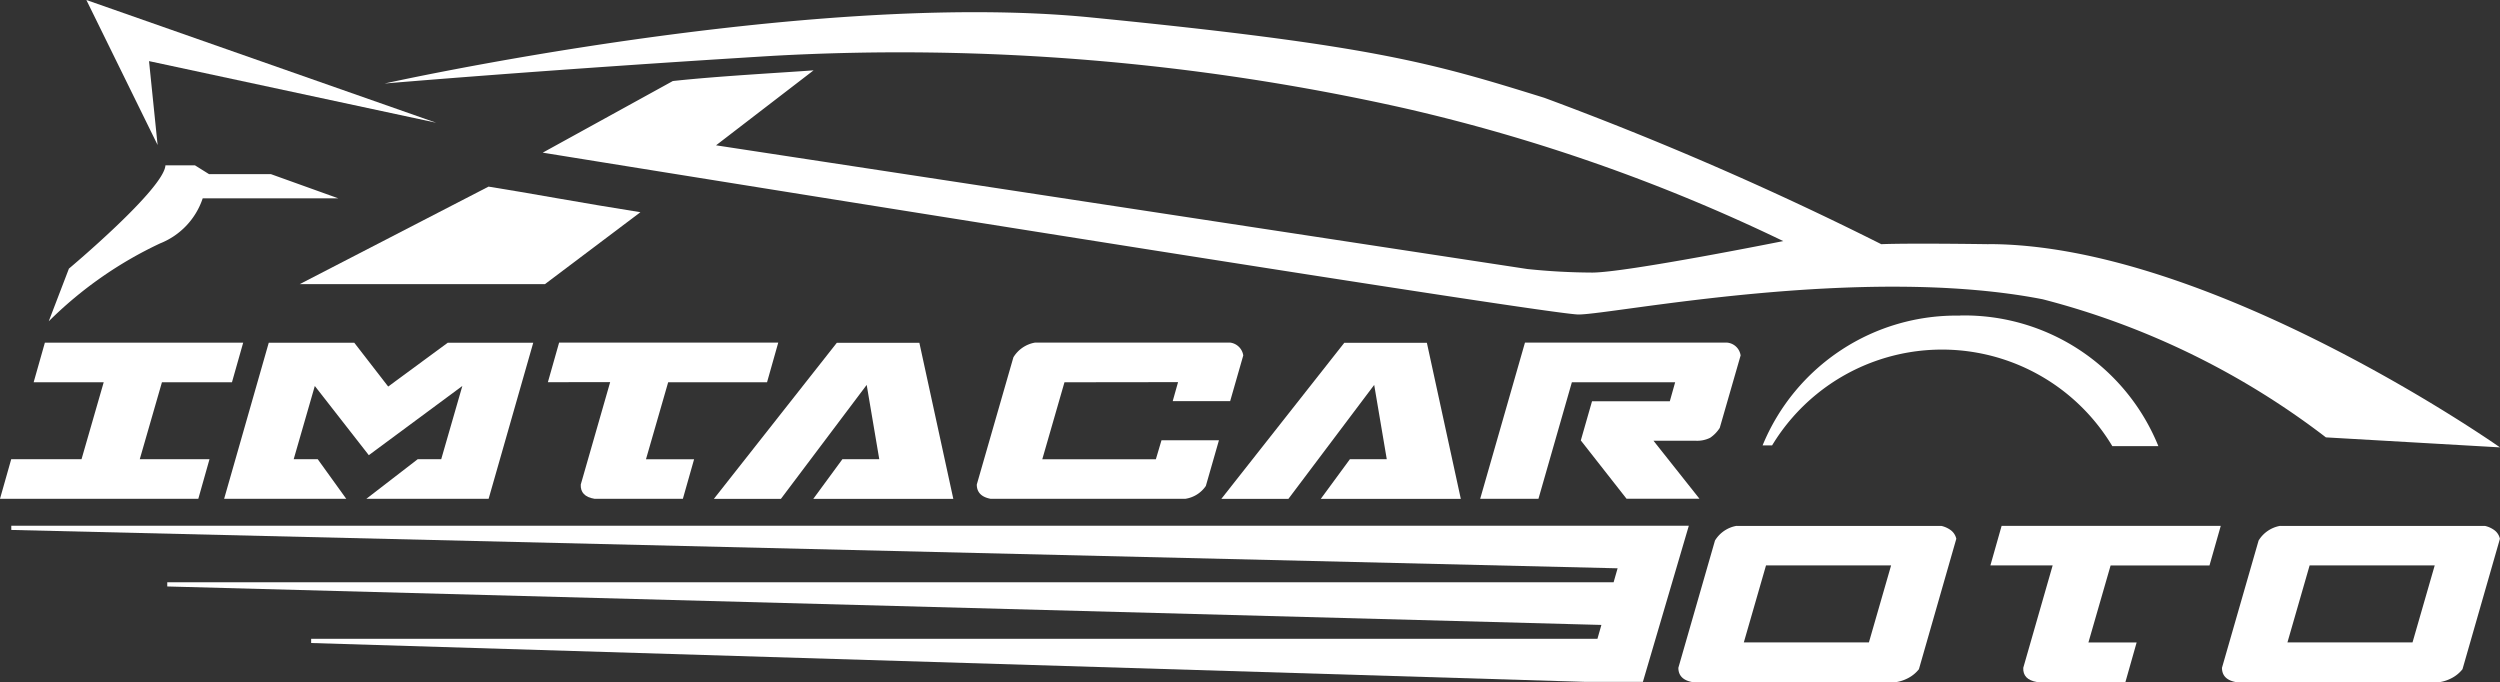 <svg id="Component_171_20" data-name="Component 171 – 20" xmlns="http://www.w3.org/2000/svg" width="70.192" height="19.148" viewBox="0 0 70.192 19.148">
  <rect x="0" y="0" width="70.192" height="19.148" fill="#333333" stroke="none"/>
  <g id="Group_10097" data-name="Group 10097">
    <path id="Path_17849" data-name="Path 17849" d="M21.749,146.284H16.181l.315-1.111H18.47l.623-2.161H17.126l.315-1.111h5.568l-.315,1.111H20.728l-.623,2.161h1.958Z" transform="translate(-16.181 -132.28)" fill="#fff"/>
    <path id="Path_17850" data-name="Path 17850" d="M42.762,145.06l-1.516-1.943-.593,2.056h.675l.8,1.111H38.7l1.253-4.382h2.4l.953,1.231,1.673-1.231h2.4l-1.253,4.382H42.694l1.441-1.111h.66l.593-2.056Z" transform="translate(-32.407 -132.28)" fill="#fff"/>
    <g id="Group_10096" data-name="Group 10096" transform="translate(0.316)">
      <path id="Path_17851" data-name="Path 17851" d="M77.363,143.013H74.587l-.623,2.161h1.351L75,146.284H72.516q-.4-.067-.383-.4l.825-2.874H71.21l.315-1.111h6.153Z" transform="translate(-56.143 -132.28)" fill="#fff"/>
      <path id="Path_17852" data-name="Path 17852" d="M91.489,145.173h1.035l-.353-2.086-2.409,3.2H87.88l3.452-4.382H93.65l.953,4.382H90.671Z" transform="translate(-68.153 -132.28)" fill="#fff"/>
      <path id="Path_17853" data-name="Path 17853" d="M116.755,143.013l-.623,2.161h3.189l.158-.533h1.613l-.368,1.283a.847.847,0,0,1-.57.36h-5.478q-.383-.075-.383-.4l1.028-3.572a.887.887,0,0,1,.608-.413h5.478a.427.427,0,0,1,.368.36l-.368,1.283h-1.613l.15-.533Z" transform="translate(-87.184 -132.28)" fill="#fff"/>
      <path id="Path_17854" data-name="Path 17854" d="M142.465,145.173H143.5l-.353-2.086-2.409,3.2h-1.883l3.452-4.382h2.319l.953,4.382h-3.932Z" transform="translate(-104.88 -132.28)" fill="#fff"/>
      <path id="Path_17855" data-name="Path 17855" d="M166.119,141.9h5.68a.421.421,0,0,1,.375.36l-.586,2.034a.957.957,0,0,1-.27.278.828.828,0,0,1-.42.082h-1.171l1.291,1.628h-2.048l-1.283-1.636.315-1.1h2.184l.15-.533h-2.9l-.938,3.271h-1.636Z" transform="translate(-123.619 -132.28)" fill="#fff"/>
      <path id="Path_17856" data-name="Path 17856" d="M186.4,160.306h5.748a.71.71,0,0,1,.27.124.416.416,0,0,1,.15.237l-1.05,3.662a.937.937,0,0,1-.285.24,1.1,1.1,0,0,1-.338.12h-5.748q-.383-.075-.383-.4l1.028-3.572a.886.886,0,0,1,.608-.413m.825,1.111-.623,2.161h3.512l.623-2.161Z" transform="translate(-137.957 -145.54)" fill="#fff"/>
      <path id="Path_17857" data-name="Path 17857" d="M222.245,161.417h-2.776l-.623,2.161H220.2l-.315,1.111H217.4q-.4-.068-.383-.4l.825-2.874h-1.748l.315-1.111h6.153Z" transform="translate(-160.526 -145.54)" fill="#fff"/>
      <path id="Path_17858" data-name="Path 17858" d="M241,160.306h5.748a.707.707,0,0,1,.27.124.414.414,0,0,1,.15.237l-1.051,3.662a.931.931,0,0,1-.285.24,1.1,1.1,0,0,1-.338.12h-5.748q-.382-.075-.382-.4l1.028-3.572a.887.887,0,0,1,.608-.413m.825,1.111-.623,2.161h3.512l.623-2.161Z" transform="translate(-177.294 -145.54)" fill="#fff"/>
      <path id="Path_17859" data-name="Path 17859" d="M198.77,139.185a5.877,5.877,0,0,0-5.551,3.643h.267a5.574,5.574,0,0,1,9.552.021l1.293,0a5.875,5.875,0,0,0-5.561-3.668" transform="translate(-144.047 -130.323)" fill="#fff"/>
      <path id="Path_17860" data-name="Path 17860" d="M51.578,126.226l-5.3,2.737h6.885l2.68-2.019c-1.6-.251-3.211-.553-4.261-.718" transform="translate(-38.178 -120.986)" fill="#fff"/>
      <path id="Path_17861" data-name="Path 17861" d="M99.84,115.218c-2.411-.033-3.01,0-3.01,0a92.974,92.974,0,0,0-9.46-4.11c-3.162-.982-4.791-1.473-12.745-2.258s-19.817,1.857-19.817,1.857,4.484-.385,10.9-.777A64.687,64.687,0,0,1,83.441,111.4a50.21,50.21,0,0,1,10.637,3.731s-4.409.884-5.366.884a18.122,18.122,0,0,1-1.821-.1l-22.777-3.473,2.739-2.105c-.928.068-2.719.165-3.952.3l-2.307,1.27-1.346.741c7.418,1.2,28.294,4.544,29.08,4.544.958,0,7.935-1.422,13.032-.428a22.142,22.142,0,0,1,7.954,3.878l4.887.281s-8.107-5.707-14.362-5.707" transform="translate(-44.326 -108.362)" fill="#fff"/>
      <path id="Path_17862" data-name="Path 17862" d="M63.122,164.669H61.51l-35.779-1.091v-.119H61.846l.111-.389-40.266-1.08v-.118H62.3l.112-.392-45.1-1.077v-.119h47.1Z" transform="translate(-17.311 -145.524)" fill="#fff"/>
      <path id="Path_17863" data-name="Path 17863" d="M34.676,110.928l-9.821-3.446,2,4.071-.241-2.355Z" transform="translate(-22.746 -107.482)" fill="#fff"/>
      <path id="Path_17864" data-name="Path 17864" d="M27.316,124.335H25.579l-.395-.247h-.829c-.039.663-2.71,2.9-2.71,2.9l-.567,1.48a11.144,11.144,0,0,1,3.129-2.189,2.061,2.061,0,0,0,1.194-1.264h3.809Z" transform="translate(-20.026 -119.446)" fill="#fff"/>
    </g>
  </g>
</svg>
